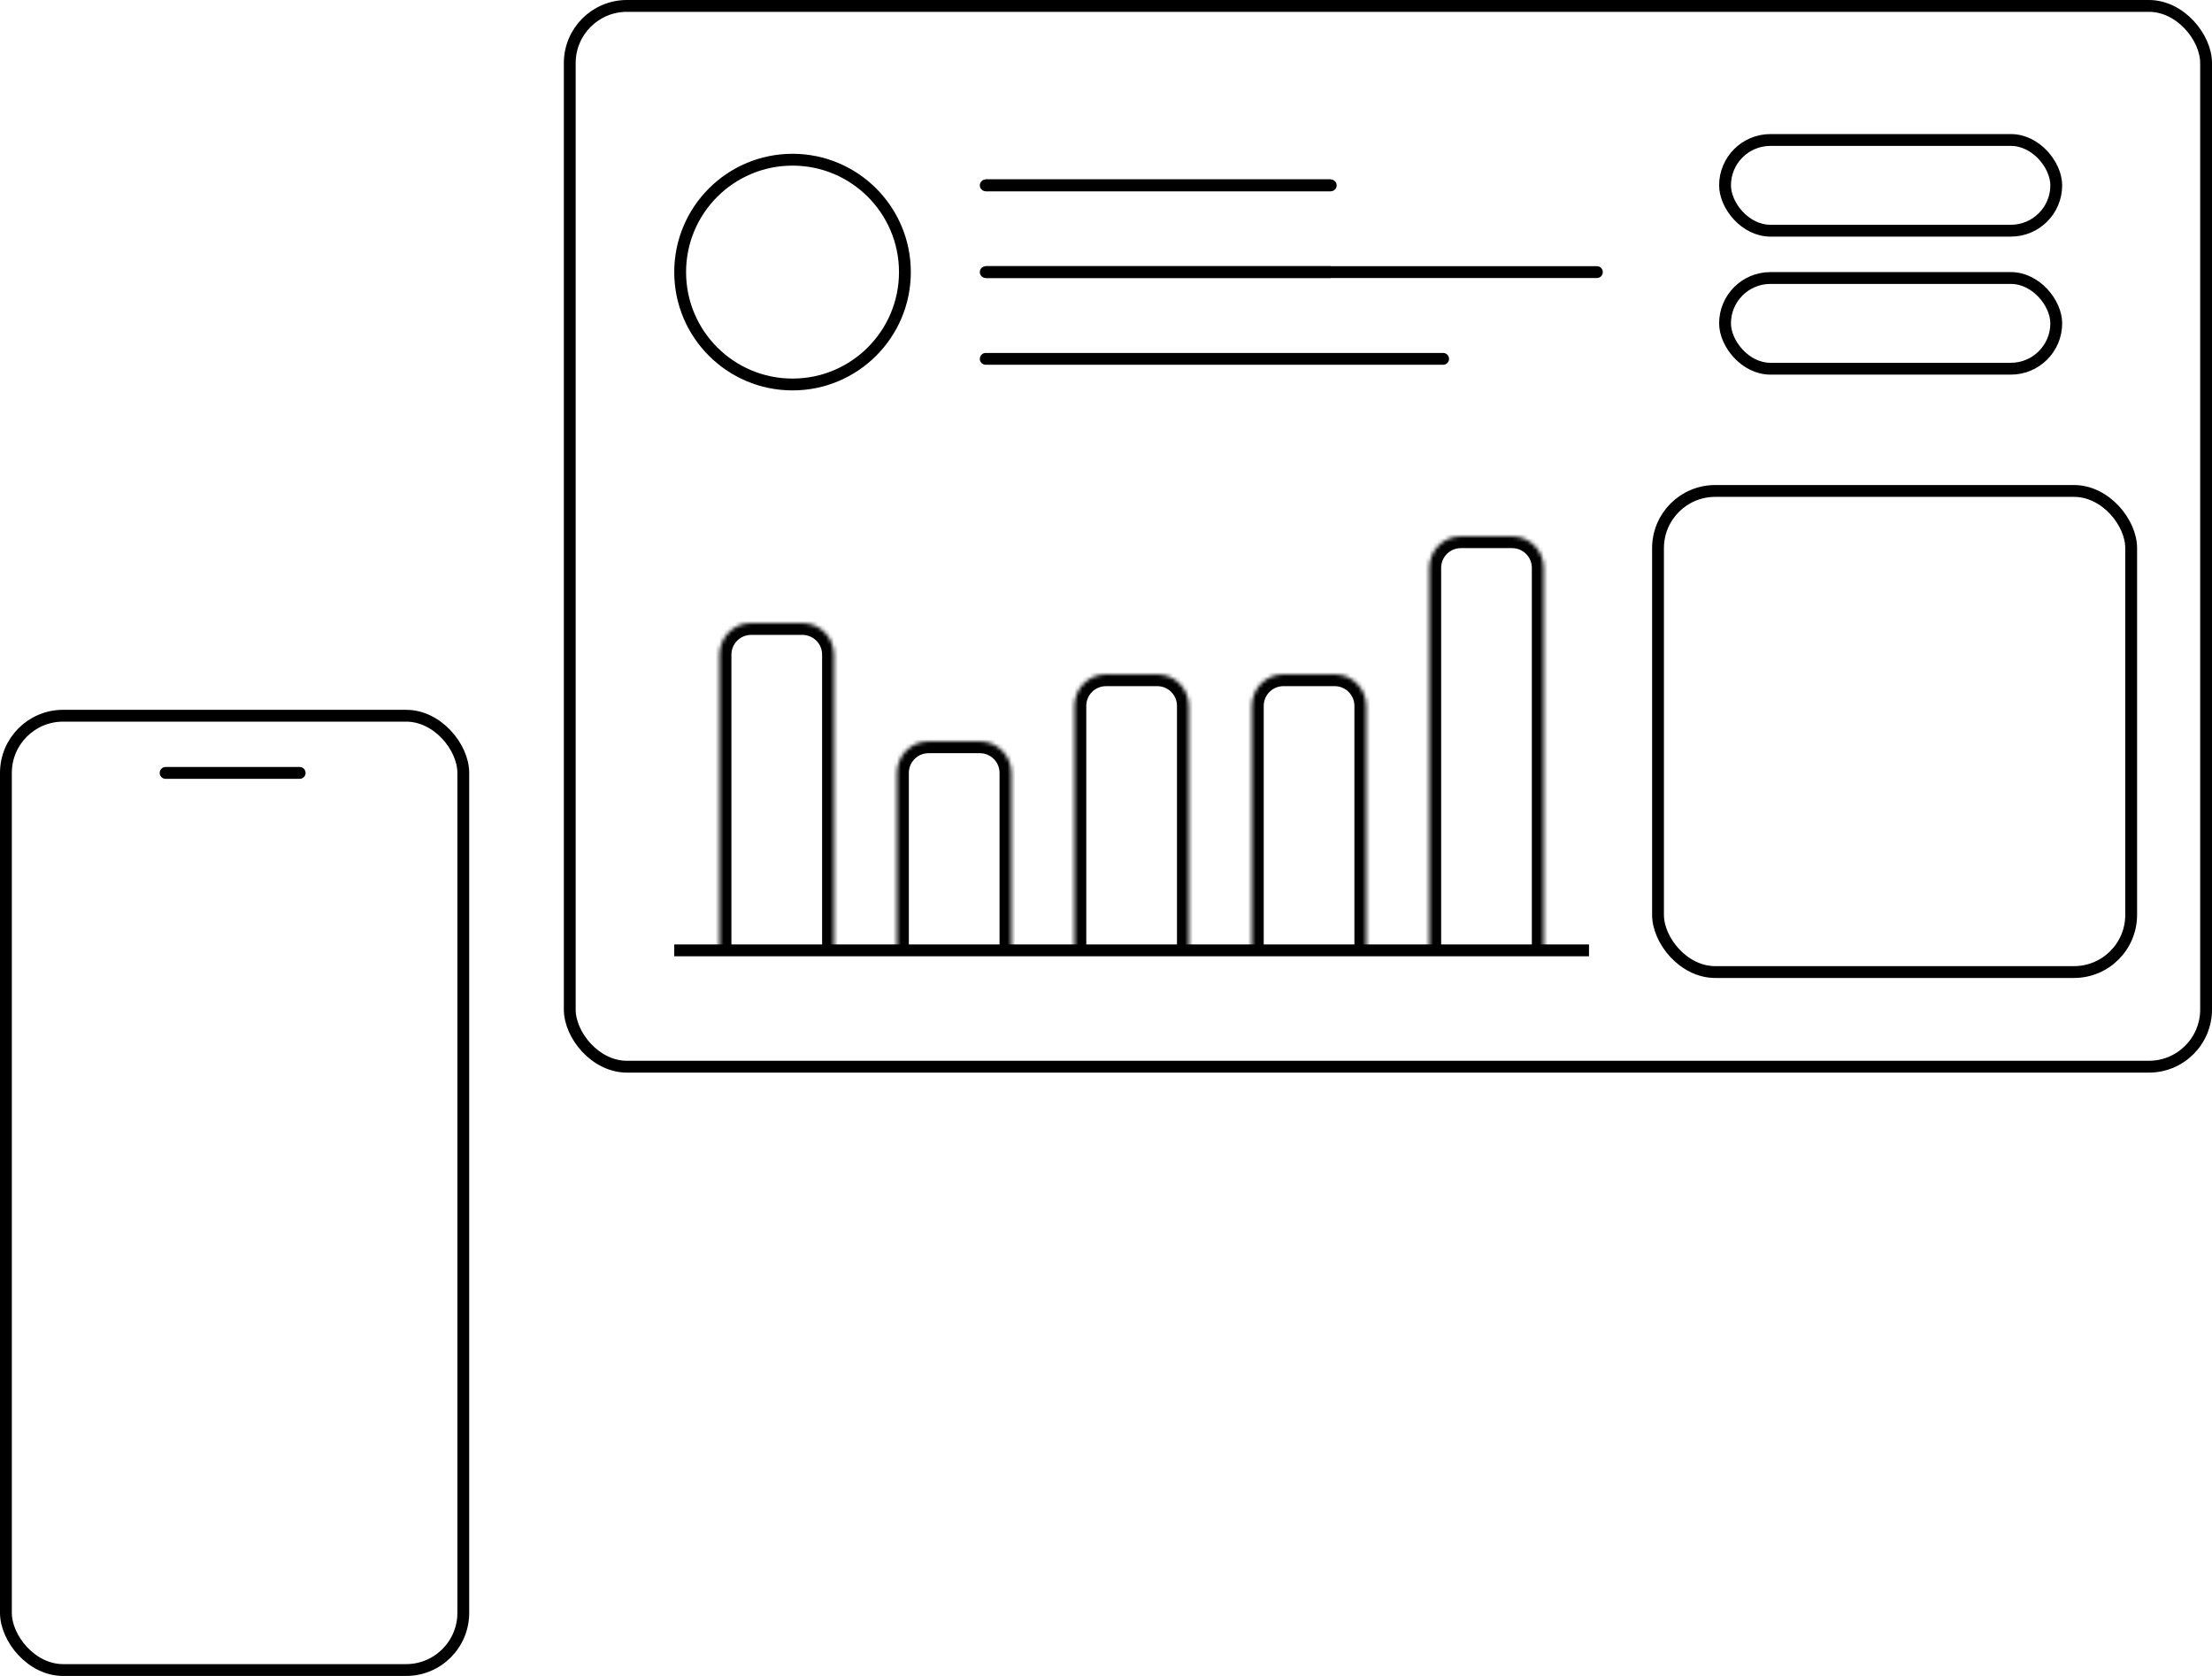 <svg xmlns="http://www.w3.org/2000/svg" width="561" height="425" viewBox="0 0 561 425" fill="none"><rect x="1.5" y="181.5" width="116" height="242" rx="14.5" stroke="black" stroke-width="3"></rect><path d="M42 196H76" stroke="black" stroke-width="3" stroke-linecap="round"></path><rect x="144.5" y="1.5" width="415" height="269" rx="14.5" stroke="black" stroke-width="3"></rect><rect x="437.5" y="35.5" width="84" height="23" rx="11.5" stroke="black" stroke-width="3"></rect><rect x="437.5" y="70.5" width="84" height="23" rx="11.5" stroke="black" stroke-width="3"></rect><rect x="420.5" y="124.5" width="120" height="122" rx="14.5" stroke="black" stroke-width="3"></rect><circle cx="201" cy="69" r="28.5" stroke="black" stroke-width="3"></circle><path d="M250 47H337.5" stroke="black" stroke-width="3"></path><path d="M250 69H337.5" stroke="black" stroke-width="3"></path><path d="M250 47H337.5" stroke="black" stroke-width="3" stroke-linecap="round"></path><path d="M250 69H405" stroke="black" stroke-width="3" stroke-linecap="round"></path><path d="M250 91H366" stroke="black" stroke-width="3" stroke-linecap="round"></path><mask id="path-13-inside-1_6310_190" fill="white"><path d="M182.5 166C182.5 161.582 186.082 158 190.5 158H203.5C207.918 158 211.5 161.582 211.5 166V241H182.5V166Z"></path></mask><path d="M179.5 166C179.5 159.925 184.425 155 190.5 155H203.5C209.575 155 214.5 159.925 214.5 166H208.5C208.5 163.239 206.261 161 203.5 161H190.5C187.739 161 185.5 163.239 185.5 166H179.5ZM211.5 241H182.5H211.5ZM179.5 241V166C179.5 159.925 184.425 155 190.5 155V161C187.739 161 185.5 163.239 185.5 166V241H179.5ZM203.5 155C209.575 155 214.5 159.925 214.5 166V241H208.5V166C208.5 163.239 206.261 161 203.5 161V155Z" fill="black" mask="url(#path-13-inside-1_6310_190)"></path><mask id="path-15-inside-2_6310_190" fill="white"><path d="M227.5 196C227.5 191.582 231.082 188 235.5 188H248.5C252.918 188 256.5 191.582 256.5 196V241H227.5V196Z"></path></mask><path d="M224.5 196C224.5 189.925 229.425 185 235.5 185H248.5C254.575 185 259.5 189.925 259.5 196H253.5C253.5 193.239 251.261 191 248.5 191H235.5C232.739 191 230.5 193.239 230.5 196H224.5ZM256.5 241H227.5H256.5ZM224.5 241V196C224.5 189.925 229.425 185 235.5 185V191C232.739 191 230.5 193.239 230.5 196V241H224.5ZM248.5 185C254.575 185 259.5 189.925 259.5 196V241H253.5V196C253.5 193.239 251.261 191 248.5 191V185Z" fill="black" mask="url(#path-15-inside-2_6310_190)"></path><mask id="path-17-inside-3_6310_190" fill="white"><path d="M272.5 179C272.5 174.582 276.082 171 280.5 171H293.5C297.918 171 301.5 174.582 301.5 179V241H272.5V179Z"></path></mask><path d="M269.5 179C269.5 172.925 274.425 168 280.5 168H293.5C299.575 168 304.5 172.925 304.5 179H298.5C298.5 176.239 296.261 174 293.5 174H280.5C277.739 174 275.5 176.239 275.5 179H269.5ZM301.5 241H272.5H301.5ZM269.5 241V179C269.5 172.925 274.425 168 280.5 168V174C277.739 174 275.5 176.239 275.5 179V241H269.5ZM293.5 168C299.575 168 304.5 172.925 304.5 179V241H298.5V179C298.5 176.239 296.261 174 293.5 174V168Z" fill="black" mask="url(#path-17-inside-3_6310_190)"></path><mask id="path-19-inside-4_6310_190" fill="white"><path d="M317.5 179C317.5 174.582 321.082 171 325.5 171H338.5C342.918 171 346.5 174.582 346.5 179V241H317.5V179Z"></path></mask><path d="M314.5 179C314.5 172.925 319.425 168 325.5 168H338.5C344.575 168 349.5 172.925 349.5 179H343.5C343.5 176.239 341.261 174 338.5 174H325.5C322.739 174 320.5 176.239 320.5 179H314.5ZM346.5 241H317.5H346.5ZM314.5 241V179C314.5 172.925 319.425 168 325.5 168V174C322.739 174 320.5 176.239 320.5 179V241H314.5ZM338.5 168C344.575 168 349.5 172.925 349.5 179V241H343.5V179C343.5 176.239 341.261 174 338.5 174V168Z" fill="black" mask="url(#path-19-inside-4_6310_190)"></path><mask id="path-21-inside-5_6310_190" fill="white"><path d="M362.5 144C362.5 139.582 366.082 136 370.5 136H383.5C387.918 136 391.5 139.582 391.5 144V241H362.5V144Z"></path></mask><path d="M359.5 144C359.5 137.925 364.425 133 370.5 133H383.5C389.575 133 394.5 137.925 394.5 144H388.5C388.5 141.239 386.261 139 383.5 139H370.5C367.739 139 365.5 141.239 365.5 144H359.5ZM391.5 241H362.5H391.5ZM359.5 241V144C359.5 137.925 364.425 133 370.5 133V139C367.739 139 365.5 141.239 365.5 144V241H359.5ZM383.5 133C389.575 133 394.5 137.925 394.5 144V241H388.5V144C388.5 141.239 386.261 139 383.5 139V133Z" fill="black" mask="url(#path-21-inside-5_6310_190)"></path><path d="M171 241H403" stroke="black" stroke-width="3"></path></svg>